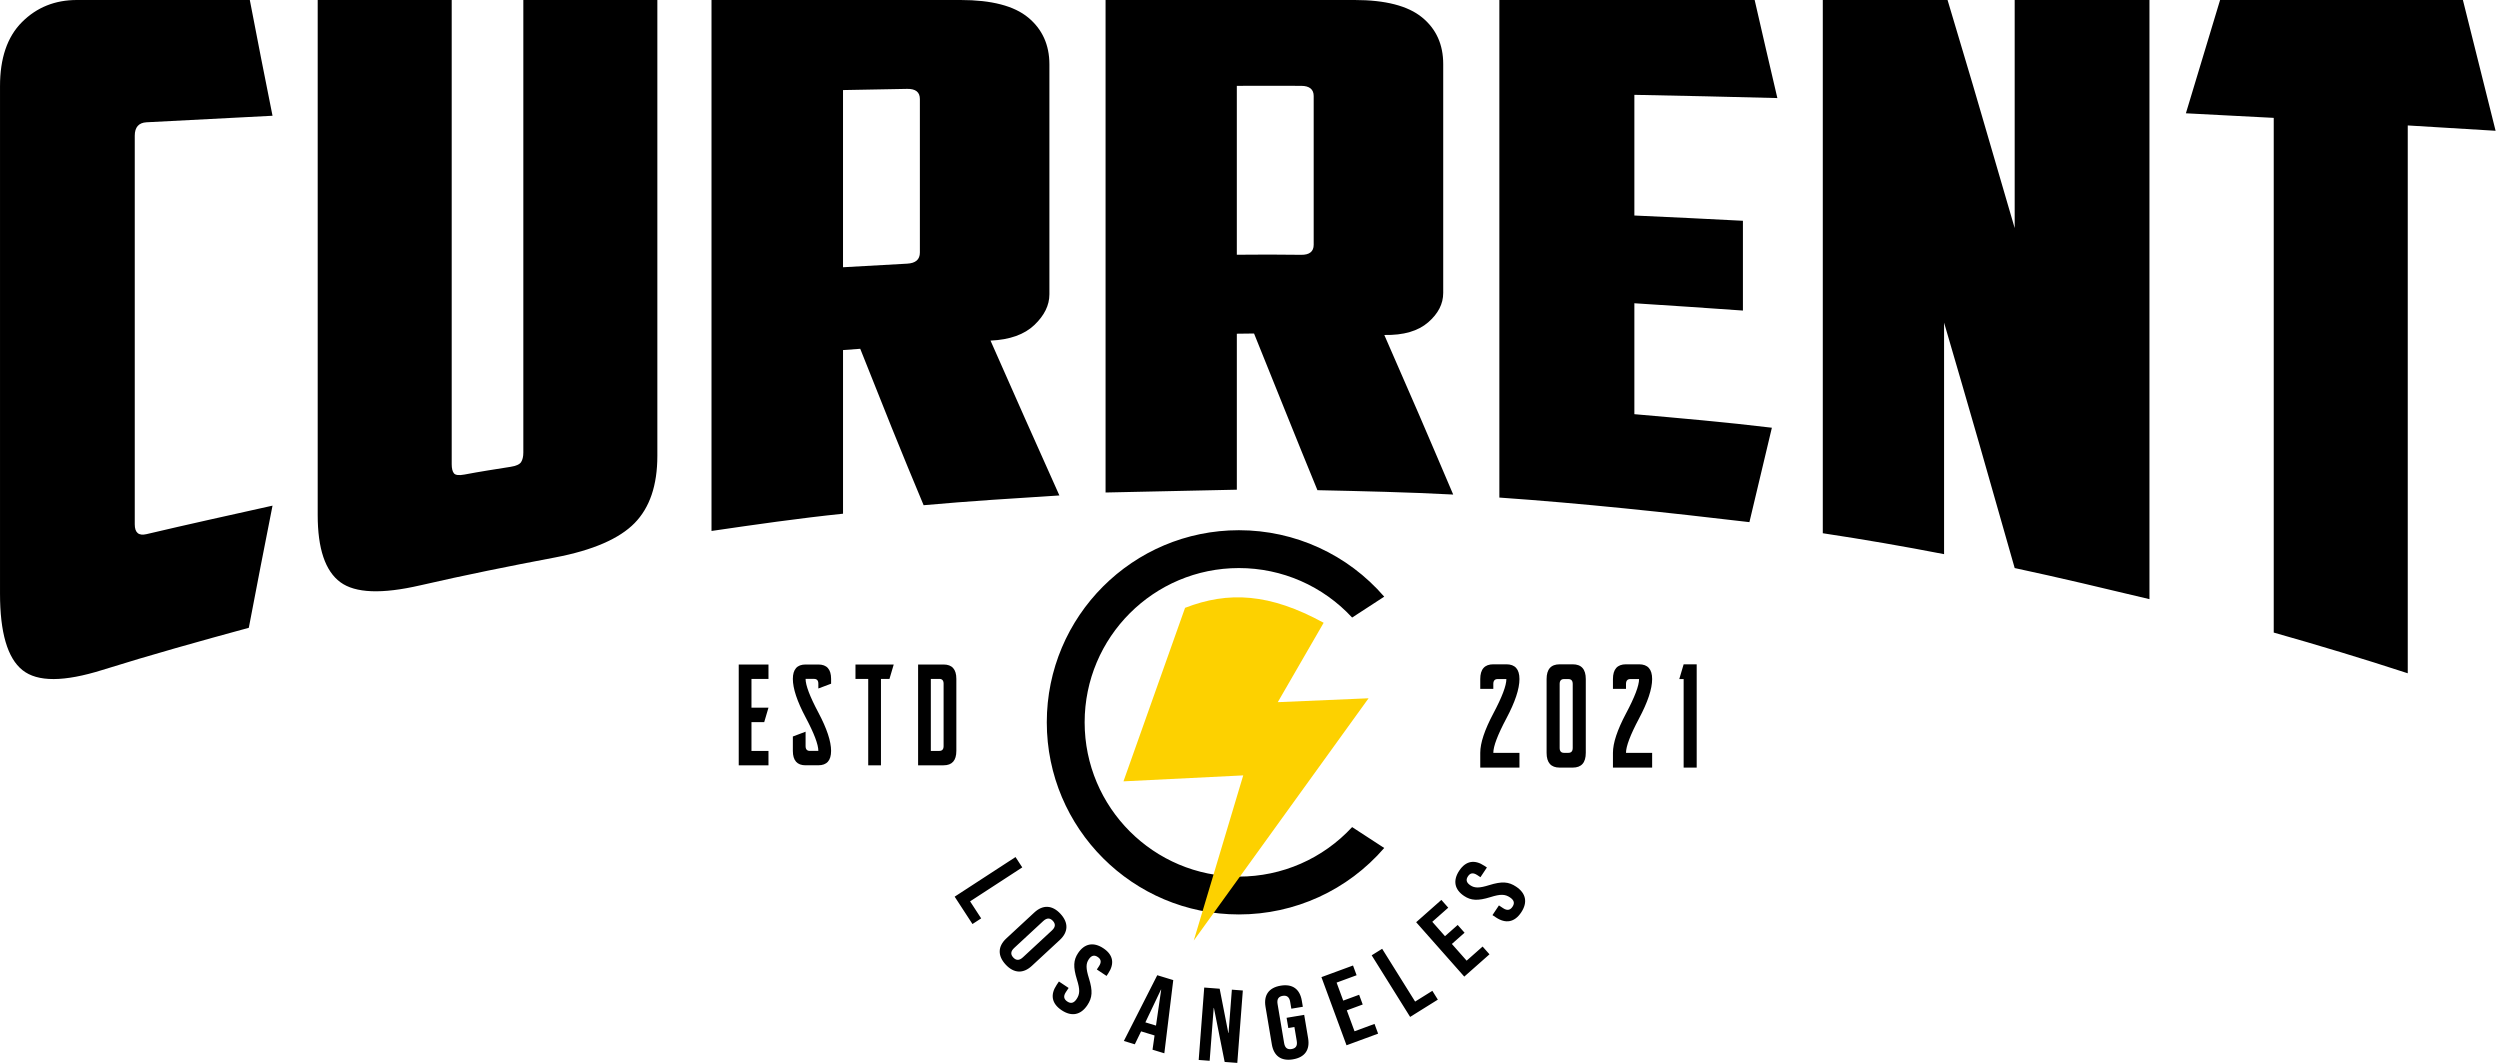 <svg width="451" height="192" viewBox="0 0 451 192" fill="none" xmlns="http://www.w3.org/2000/svg">
<g clip-path="url(#clip0_2_19)">
<path fill-rule="evenodd" clip-rule="evenodd" d="M18.459 120.865C11.568 123.02 6.777 123.069 4.053 120.89C1.33 118.713 0.002 114.064 0.002 107.086V15.552C0.001 10.55 1.285 6.665 3.963 3.989C6.643 1.308 9.95 0 13.867 0H45.066C46.417 7.016 47.768 13.98 49.163 20.883C41.553 21.276 33.991 21.655 26.427 22.06C25.031 22.135 24.31 22.946 24.31 24.479V94.587C24.31 96.118 25.028 96.689 26.427 96.36C33.988 94.575 41.553 92.915 49.163 91.218C47.721 98.525 46.281 105.882 44.885 113.253C36.062 115.659 27.234 118.119 18.459 120.865ZM75.77 105.604C68.924 107.182 64.111 107.02 61.409 105.035C58.665 103.018 57.313 98.968 57.313 92.915V0H81.488V83.735C81.488 84.495 81.617 85.057 81.894 85.394C82.157 85.716 82.794 85.796 83.785 85.608C86.53 85.087 89.321 84.654 92.113 84.215C93.103 84.06 93.737 83.773 94.004 83.366C94.276 82.95 94.409 82.365 94.409 81.618V0H118.586V82.227C118.586 87.584 117.198 91.587 114.49 94.359C111.751 97.161 106.971 99.269 100.128 100.565C91.979 102.107 83.871 103.739 75.771 105.605L75.77 105.604ZM152.08 16.247V48.211C155.907 47.996 159.779 47.774 163.65 47.565C165.181 47.483 165.946 46.818 165.946 45.552V17.869C165.946 16.616 165.181 16.008 163.65 16.034C159.779 16.097 155.907 16.172 152.08 16.248V16.247ZM189.312 53.099C189.312 55.061 188.406 56.904 186.611 58.621C184.803 60.349 182.154 61.293 178.688 61.444C180.759 66.13 182.826 70.817 184.901 75.475C186.969 80.124 189.042 84.758 191.114 89.38C182.92 89.898 174.771 90.406 166.622 91.14C164.686 86.493 162.746 81.834 160.86 77.133C158.965 72.412 157.078 67.685 155.188 62.923C154.152 63 153.116 63.075 152.082 63.151V92.671C144.158 93.494 136.235 94.633 128.356 95.786V0H173.286C178.869 0 182.93 1.053 185.486 3.165C188.016 5.256 189.312 8.08 189.312 11.612V53.1V53.099ZM223.123 15.487V45.956C226.995 45.905 230.867 45.923 234.738 45.969C236.223 45.986 236.989 45.386 236.989 44.157V17.324C236.989 16.108 236.223 15.491 234.738 15.487C230.867 15.478 226.995 15.461 223.123 15.487ZM260.355 52.858C260.355 54.821 259.445 56.583 257.653 58.139C255.843 59.712 253.242 60.495 249.73 60.431C251.801 65.18 253.883 69.924 255.944 74.691C258.026 79.511 260.085 84.366 262.157 89.216C253.962 88.785 245.814 88.608 237.665 88.43C235.729 83.694 233.793 78.97 231.902 74.246C230.012 69.522 228.121 64.811 226.23 60.164C225.195 60.164 224.159 60.189 223.125 60.202V88.341C215.2 88.506 207.323 88.67 199.444 88.848V0H244.374C249.911 0 253.97 1.043 256.53 3.128C259.102 5.224 260.356 8.043 260.356 11.563V52.86L260.355 52.858ZM270.484 0H316.54C317.891 5.877 319.241 11.778 320.636 17.691C312.036 17.451 303.438 17.286 294.84 17.109V38.878C301.368 39.182 307.896 39.473 314.423 39.828V56.025C307.895 55.545 301.367 55.139 294.84 54.708V74.717C303.078 75.439 311.362 76.161 319.646 77.161C318.295 82.86 316.944 88.546 315.594 94.194C300.557 92.42 285.521 90.812 270.484 89.761V0ZM328.83 0H351.338C353.319 6.725 355.399 13.497 357.372 20.325C359.362 27.212 361.425 34.154 363.449 41.145V0H387.762V108.087C379.661 106.149 371.556 104.211 363.449 102.477C361.29 94.954 359.185 87.481 357.061 80.075C354.954 72.74 352.826 65.436 350.711 58.204V99.97C343.416 98.552 336.124 97.298 328.832 96.196V0H328.83ZM444.307 0C446.244 7.789 448.225 15.652 450.206 23.593C444.892 23.277 439.626 22.96 434.359 22.631V121.46C426.297 118.826 418.24 116.394 410.182 114.115V21.263C404.868 20.985 399.602 20.706 394.335 20.439C396.359 13.689 398.432 6.889 400.503 0H444.307V0Z" fill="black"/>
<path fill-rule="evenodd" clip-rule="evenodd" d="M249.714 152.977L243.924 149.207C238.652 154.905 231.291 158.138 223.498 158.138C208.129 158.138 195.669 145.677 195.669 130.308C195.669 114.938 208.129 102.478 223.498 102.478C231.29 102.478 238.65 105.71 243.924 111.407L249.714 107.639C243.125 100.024 233.613 95.651 223.498 95.651C204.358 95.651 188.841 111.167 188.841 130.308C188.841 149.449 204.358 164.965 223.498 164.965C233.613 164.965 243.125 160.592 249.714 152.977Z" fill="black"/>
<path fill-rule="evenodd" clip-rule="evenodd" d="M213.787 109.652C221.608 106.624 229.045 107.02 238.787 112.35L230.511 126.671L246.891 125.97L215.358 169.671L224.278 139.88L202.673 140.955L213.785 109.652H213.787Z" fill="#FDD100"/>
<path fill-rule="evenodd" clip-rule="evenodd" d="M138.633 119.877V122.474H135.566V127.668H138.633L137.866 130.267H135.566V135.463H138.633V138.06H133.267V119.877H138.633ZM145.328 138.06C143.797 138.06 143.031 137.194 143.031 135.463V132.864L145.328 131.998V134.595C145.328 135.172 145.586 135.461 146.096 135.461H147.629C147.629 134.305 146.862 132.288 145.328 129.399C143.797 126.515 143.031 124.204 143.031 122.473C143.031 120.742 143.798 119.876 145.328 119.876H147.629C149.163 119.876 149.931 120.742 149.931 122.473V123.339L147.629 124.205V123.339C147.629 122.762 147.374 122.473 146.862 122.473H145.327C145.327 123.627 146.094 125.649 147.627 128.533C149.162 131.42 149.929 133.729 149.929 135.46C149.929 137.191 149.162 138.057 147.627 138.057H145.327L145.328 138.06ZM158.926 122.474V138.06H156.626V122.474H154.328V119.877H161.228L160.46 122.474H158.926ZM167.923 122.474V135.463H169.457C169.97 135.463 170.225 135.173 170.225 134.596V123.34C170.225 122.764 169.97 122.474 169.457 122.474H167.923ZM165.625 138.06V119.877H170.225C171.759 119.877 172.525 120.743 172.525 122.474V135.463C172.525 137.194 171.758 138.06 170.225 138.06H165.625Z" fill="black"/>
<path fill-rule="evenodd" clip-rule="evenodd" d="M267.038 138.475V135.813C267.038 134.038 267.824 131.673 269.394 128.714C270.965 125.758 271.751 123.686 271.751 122.502H270.179C269.656 122.502 269.394 122.799 269.394 123.39V124.277H267.038V122.502C267.038 120.728 267.824 119.84 269.394 119.84H271.751C273.323 119.84 274.109 120.728 274.109 122.502C274.109 124.277 273.323 126.645 271.751 129.601C270.179 132.56 269.394 134.629 269.394 135.813H274.109V138.475H267.038ZM282.148 122.504C281.625 122.504 281.362 122.801 281.362 123.391V134.926C281.362 135.516 281.625 135.813 282.148 135.813H282.933C283.459 135.813 283.719 135.516 283.719 134.926V123.391C283.719 122.801 283.459 122.504 282.933 122.504H282.148ZM281.362 138.475C279.792 138.475 279.006 137.588 279.006 135.813V122.504C279.006 120.729 279.792 119.842 281.362 119.842H283.719C285.292 119.842 286.076 120.729 286.076 122.504V135.813C286.076 137.588 285.29 138.475 283.719 138.475H281.362ZM290.975 138.475V135.813C290.975 134.038 291.76 131.673 293.33 128.714C294.903 125.758 295.689 123.686 295.689 122.502H294.116C293.593 122.502 293.33 122.799 293.33 123.39V124.277H290.975V122.502C290.975 120.728 291.76 119.84 293.33 119.84H295.689C297.26 119.84 298.046 120.728 298.046 122.502C298.046 124.277 297.26 126.645 295.689 129.601C294.116 132.56 293.33 134.629 293.33 135.813H298.046V138.475H290.975ZM306.084 119.842V138.475H303.729V122.504H302.943L303.729 119.842H306.084Z" fill="black"/>
<path fill-rule="evenodd" clip-rule="evenodd" d="M172.22 161.759L175.434 166.696L177.003 165.675L175.005 162.604L184.416 156.479L183.2 154.612L172.221 161.759H172.22ZM181.421 174.009C179.936 172.405 180.003 170.715 181.541 169.291L186.594 164.611C188.133 163.186 189.823 163.248 191.308 164.852C192.793 166.456 192.727 168.147 191.188 169.57L186.135 174.25C184.598 175.675 182.906 175.612 181.421 174.009ZM182.795 172.737C182.313 172.217 182.272 171.649 182.959 171.013L188.204 166.155C188.891 165.519 189.454 165.604 189.935 166.124C190.417 166.644 190.458 167.212 189.771 167.848L184.526 172.706C183.839 173.342 183.275 173.255 182.795 172.735V172.737ZM191.517 182.244C193.337 183.455 194.978 183.107 196.161 181.331C197.062 179.976 197.154 178.778 196.443 176.484C195.884 174.695 195.879 173.86 196.408 173.066C196.905 172.319 197.439 172.247 198.03 172.639C198.619 173.032 198.761 173.552 198.242 174.331L197.869 174.892L199.621 176.058L199.922 175.605C201.082 173.86 200.853 172.269 199.05 171.07C197.247 169.87 195.622 170.227 194.482 171.941C193.653 173.188 193.568 174.413 194.278 176.706C194.839 178.495 194.825 179.319 194.225 180.222C193.686 181.031 193.128 181.065 192.539 180.674C191.95 180.281 191.765 179.754 192.283 178.975L192.781 178.228L191.029 177.062L190.613 177.685C189.452 179.43 189.699 181.033 191.519 182.244H191.517ZM202.744 187.79L204.719 188.392L205.854 186.058L208.275 186.795L208.286 186.76L207.916 189.365L210.045 190.014L211.656 176.809L208.77 175.93L202.745 187.79H202.744ZM206.624 184.433L209.44 178.52L209.478 178.533L208.54 185.016L206.624 184.433ZM216.244 191.215L218.222 191.366L218.951 181.831L218.992 181.834L220.928 191.574L223.209 191.748L224.206 178.686L222.228 178.535L221.63 186.353L221.589 186.35L220.027 178.366L217.242 178.153L216.244 191.215ZM233.257 191.103C235.413 190.742 236.332 189.372 235.985 187.305L235.276 183.079L232.102 183.612L232.412 185.457L233.51 185.273L233.935 187.801C234.091 188.724 233.708 189.129 233.008 189.248C232.31 189.365 231.814 189.107 231.659 188.184L230.472 181.116C230.316 180.193 230.698 179.768 231.396 179.651C232.094 179.534 232.593 179.811 232.748 180.733L232.956 181.97L235.032 181.621L234.845 180.513C234.497 178.446 233.182 177.452 231.026 177.815C228.869 178.177 227.951 179.546 228.297 181.614L229.439 188.406C229.786 190.473 231.102 191.467 233.258 191.105L233.257 191.103ZM242.913 188.568L248.612 186.47L247.965 184.714L244.356 186.043L242.966 182.268L245.834 181.211L245.187 179.454L242.319 180.511L241.122 177.261L244.731 175.933L244.085 174.177L238.386 176.275L242.912 188.568H242.913ZM254.389 183.452L247.452 172.338L249.341 171.16L255.287 180.685L258.396 178.745L259.387 180.333L254.389 183.452ZM264.154 176.18L268.703 172.158L267.463 170.756L264.582 173.304L261.917 170.29L264.208 168.265L262.967 166.863L260.677 168.888L258.383 166.293L261.264 163.746L260.024 162.344L255.475 166.367L264.154 176.18ZM274.424 164.595C273.213 166.415 271.611 166.662 269.866 165.501L269.242 165.087L270.408 163.335L271.156 163.832C271.934 164.351 272.463 164.165 272.854 163.576C273.247 162.987 273.213 162.429 272.402 161.891C271.498 161.289 270.675 161.276 268.886 161.837C266.593 162.548 265.368 162.463 264.122 161.633C262.408 160.493 262.049 158.868 263.25 157.065C264.449 155.262 266.04 155.032 267.786 156.193L268.238 156.494L267.072 158.248L266.511 157.875C265.732 157.356 265.211 157.496 264.82 158.087C264.427 158.676 264.499 159.21 265.246 159.709C266.04 160.237 266.876 160.233 268.664 159.673C270.958 158.963 272.156 159.055 273.511 159.956C275.287 161.139 275.633 162.779 274.423 164.599L274.424 164.595Z" fill="black"/>
</g>
<defs>
<clipPath id="clip0_2_19">
<rect width="450.207" height="191.749" fill="white"/>
</clipPath>
</defs>
</svg>
